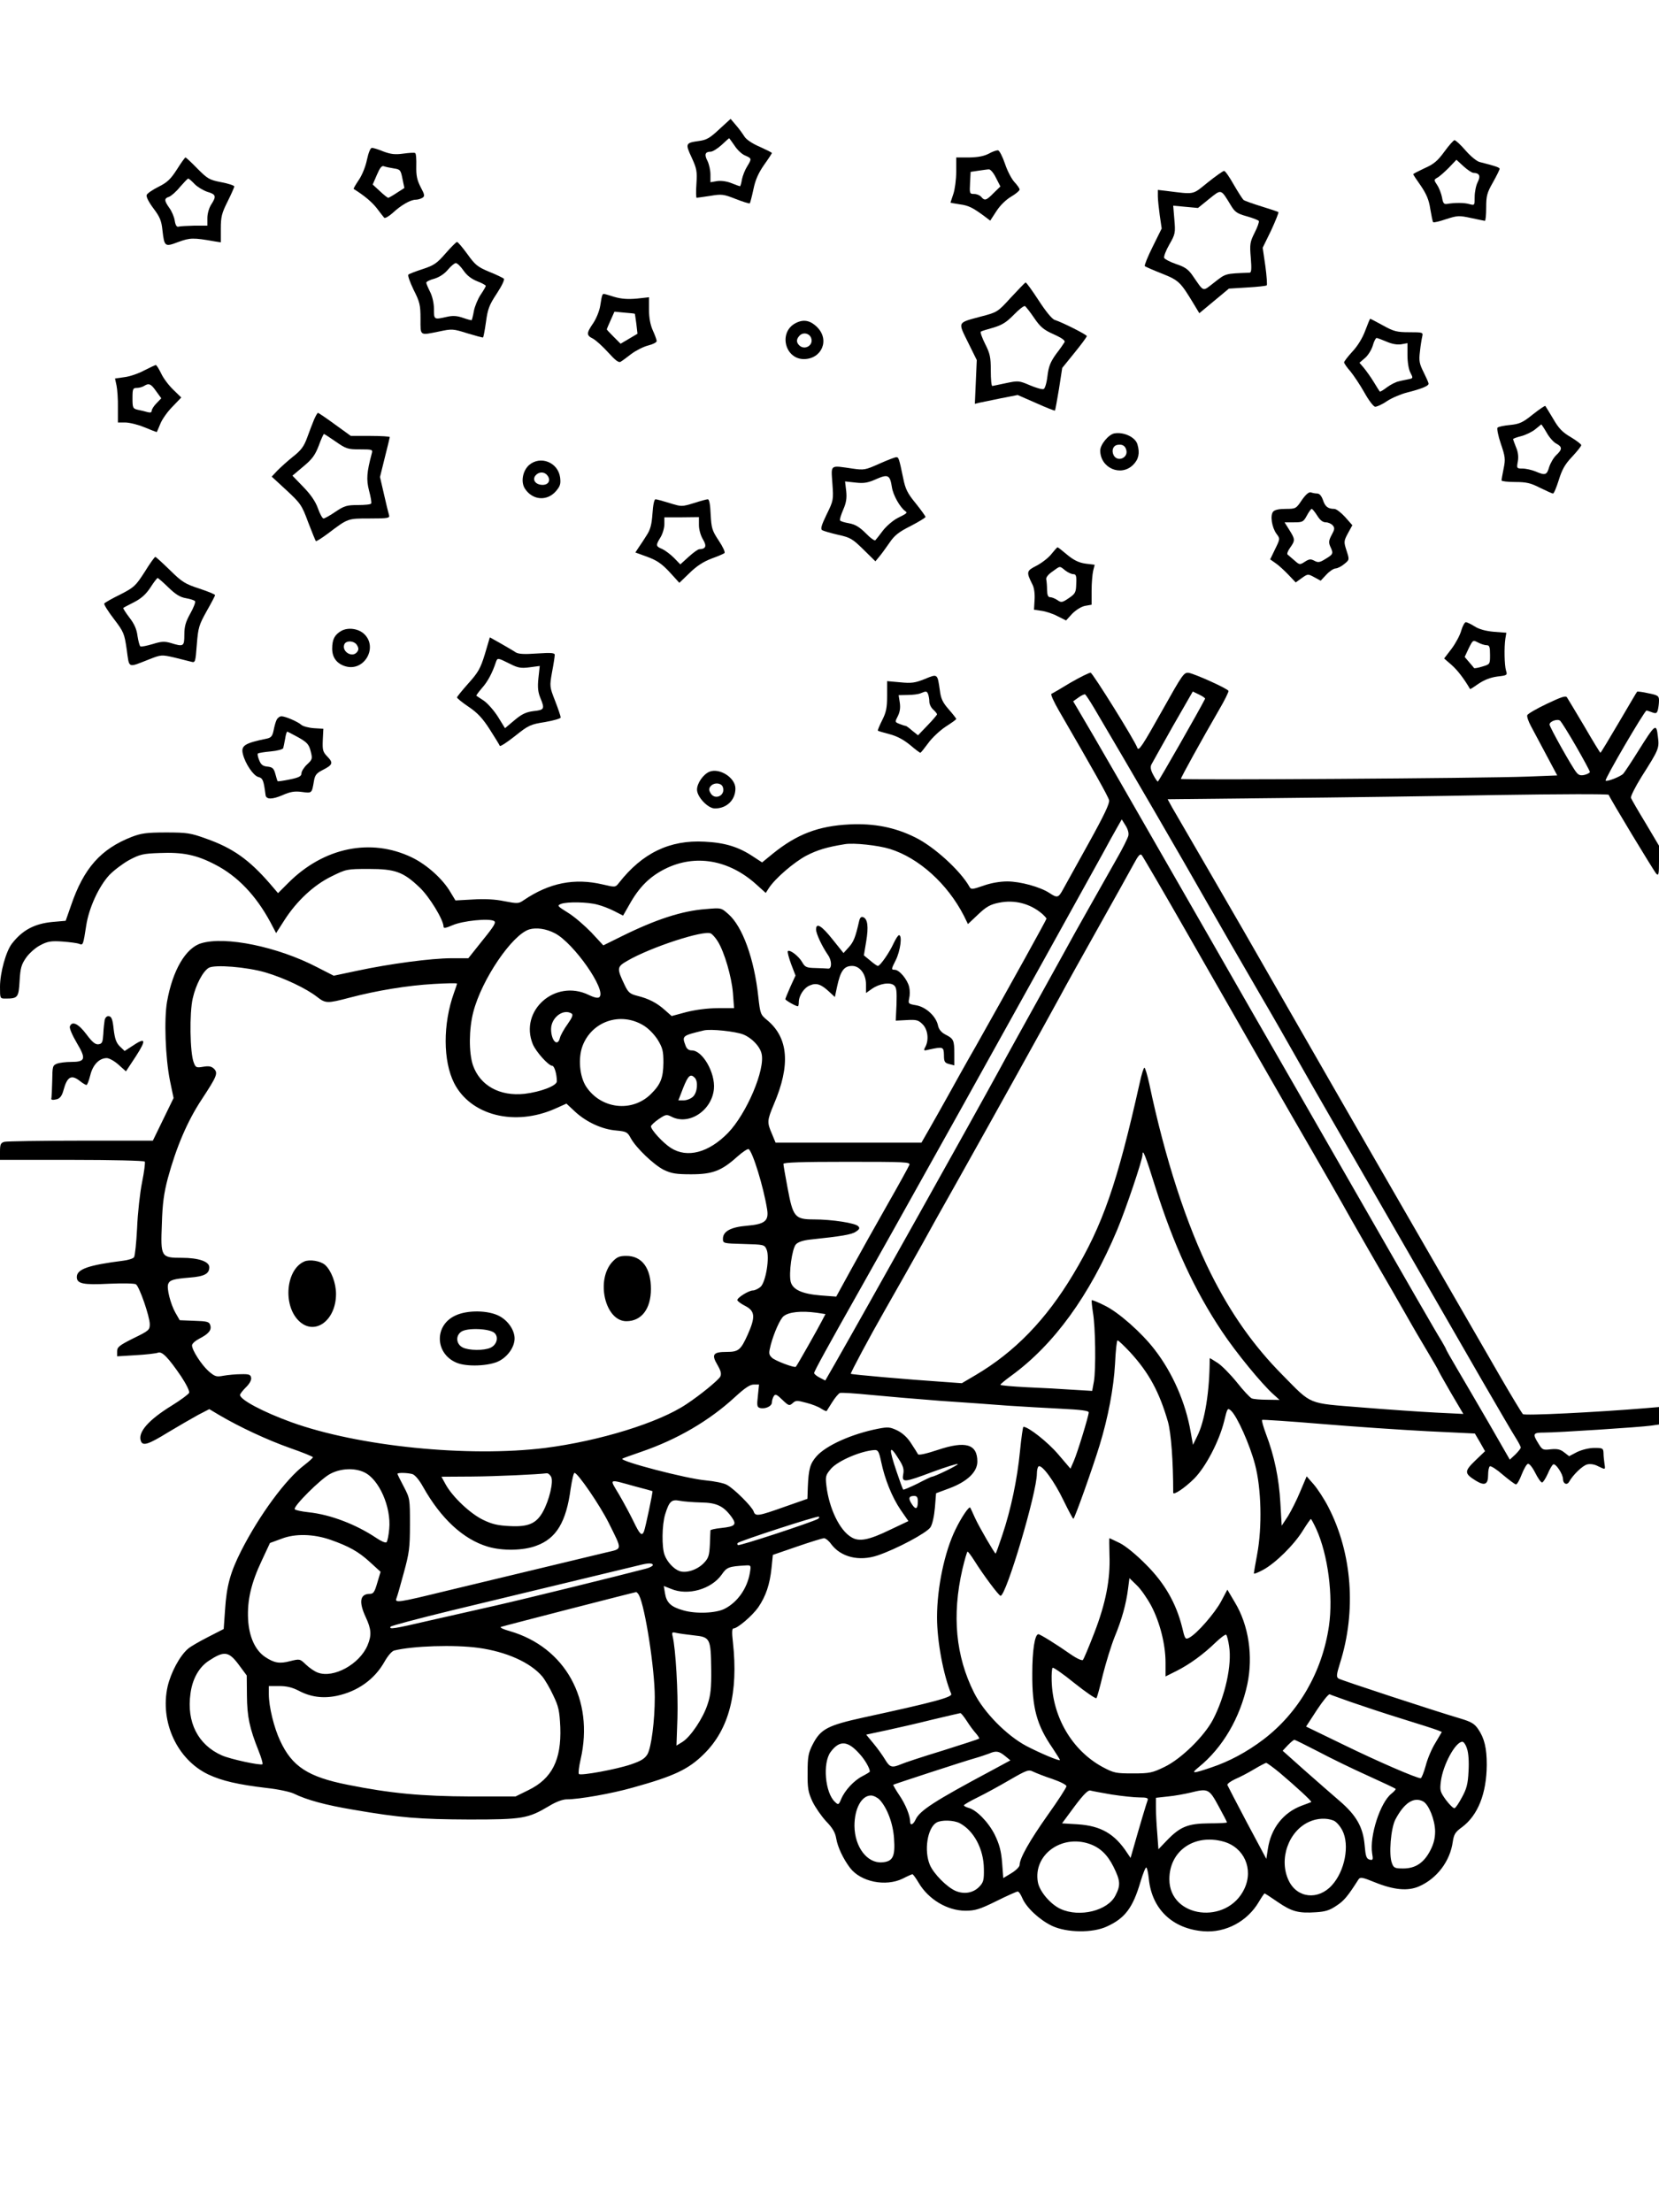 <?xml version="1.0" standalone="no"?>
<!DOCTYPE svg PUBLIC "-//W3C//DTD SVG 20010904//EN"
 "http://www.w3.org/TR/2001/REC-SVG-20010904/DTD/svg10.dtd">
<svg version="1.0" xmlns="http://www.w3.org/2000/svg"
 width="864pt" height="1152pt" viewBox="0 0 864 1152"
 preserveAspectRatio="xMidYMid meet">

<g transform="translate(0,1152) scale(0.1,-0.1)"
fill="#000000" stroke="none">
<path d="M3746 10847 c-48 -45 -66 -56 -105 -61 -71 -10 -73 -13 -39 -86 27
-59 29 -72 25 -137 -3 -40 -2 -73 1 -73 4 0 36 5 71 10 59 10 69 9 132 -16 38
-15 71 -25 74 -23 2 3 11 36 19 74 10 49 26 84 55 126 23 32 41 60 41 62 0 3
-29 17 -64 33 -38 16 -70 38 -79 53 -9 14 -28 41 -44 59 l-28 33 -59 -54z m80
-86 c14 -22 39 -45 55 -51 34 -15 35 -16 10 -57 -11 -17 -23 -48 -27 -67 -3
-20 -8 -36 -10 -36 -2 0 -22 7 -44 16 -25 10 -54 14 -75 11 l-35 -6 0 40 c0
22 -7 53 -15 70 -18 34 -13 49 16 49 10 0 36 16 57 35 20 19 38 35 39 35 2 0
14 -18 29 -39z"/>
<path d="M7522 10730 c-35 -48 -55 -65 -103 -86 -32 -15 -59 -29 -59 -31 0 -3
18 -30 40 -61 29 -43 42 -73 49 -121 6 -35 12 -66 15 -68 3 -3 33 4 68 16 59
19 67 19 128 6 36 -8 68 -14 73 -15 4 0 7 31 7 69 0 60 4 77 35 131 19 34 35
66 35 71 0 7 -24 15 -103 35 -15 3 -48 30 -74 60 -26 30 -52 54 -58 54 -5 0
-29 -27 -53 -60z m151 -110 c32 -1 39 -16 23 -48 -9 -17 -16 -52 -16 -77 0
-45 0 -45 -27 -38 -27 8 -76 8 -118 1 -15 -2 -20 4 -25 34 -4 20 -15 49 -25
64 -18 27 -18 28 1 39 10 5 37 29 59 51 l40 42 37 -34 c21 -19 44 -34 51 -34z"/>
<path d="M1911 10688 c-7 -35 -25 -80 -43 -106 -16 -24 -28 -44 -26 -46 56
-35 95 -68 120 -100 17 -23 35 -45 39 -50 4 -4 24 7 44 25 44 41 93 69 120 69
11 0 27 5 35 10 13 8 12 16 -9 55 -19 37 -24 60 -23 110 1 35 -1 66 -6 68 -4
3 -32 1 -62 -3 -43 -6 -65 -3 -103 11 -26 11 -53 19 -60 19 -8 0 -18 -25 -26
-62z m140 -45 c33 -5 36 -8 45 -54 l10 -48 -39 -25 c-21 -14 -42 -26 -45 -26
-4 0 -24 16 -44 35 l-37 34 22 51 c16 37 25 49 37 44 8 -3 31 -8 51 -11z"/>
<path d="M5150 10720 c-25 -13 -55 -19 -102 -20 l-68 0 0 -74 c0 -40 -7 -93
-15 -116 -8 -23 -15 -44 -15 -45 0 -1 21 -5 48 -9 46 -6 68 -17 130 -63 l29
-22 32 49 c19 30 51 61 77 76 24 14 44 31 44 37 0 6 -12 23 -27 39 -14 15 -37
58 -49 95 -13 38 -29 69 -36 70 -7 1 -29 -6 -48 -17z m37 -126 l23 -45 -35
-34 c-38 -39 -47 -42 -65 -20 -7 8 -23 15 -37 15 -23 0 -24 2 -21 58 l3 57 40
6 c22 3 47 7 55 7 8 1 25 -19 37 -44z"/>
<path d="M921 10637 c-33 -51 -50 -67 -96 -90 -30 -15 -58 -34 -61 -42 -4 -9
11 -38 35 -70 34 -45 42 -65 47 -114 10 -86 12 -88 83 -61 61 22 76 23 189 3
l32 -5 0 71 c0 62 5 81 35 141 19 38 35 74 35 79 0 5 -30 15 -67 22 -63 12
-72 18 -125 71 -31 32 -59 58 -62 58 -3 0 -23 -28 -45 -63z m93 -76 c15 -15
45 -33 66 -40 45 -13 48 -23 20 -66 -11 -17 -20 -47 -20 -70 l0 -40 -67 0
c-38 -1 -74 -3 -82 -5 -10 -4 -17 6 -21 31 -3 20 -16 50 -28 66 -27 38 -28 50
-2 58 11 4 37 26 57 51 21 24 40 44 43 44 4 0 19 -13 34 -29z"/>
<path d="M6290 10570 c-82 -66 -64 -63 -217 -44 l-43 5 0 -33 c0 -18 5 -63 10
-100 l10 -68 -47 -95 c-26 -52 -44 -97 -41 -101 4 -3 44 -21 90 -39 88 -35 96
-44 165 -158 l29 -48 77 64 77 64 96 6 c53 3 98 8 101 11 3 3 0 48 -7 100
l-14 96 44 90 c23 50 40 93 38 95 -3 3 -42 16 -88 30 -45 14 -88 29 -94 34 -6
6 -29 42 -51 80 -22 39 -44 71 -50 71 -5 0 -44 -27 -85 -60z m120 -119 c21
-35 32 -43 82 -57 32 -9 61 -20 64 -25 2 -5 -7 -32 -22 -61 -24 -48 -26 -59
-20 -130 5 -60 3 -78 -6 -78 -128 -5 -123 -3 -183 -50 -65 -50 -52 -54 -114
35 -22 32 -40 45 -86 60 -32 11 -60 26 -62 32 -3 7 9 39 27 70 31 54 32 61 26
130 l-6 72 64 -6 65 -6 58 47 c65 52 60 54 113 -33z"/>
<path d="M2321 10201 c-45 -52 -61 -63 -119 -82 -37 -12 -71 -25 -75 -29 -5
-4 8 -39 27 -79 32 -63 36 -79 36 -151 0 -91 -6 -87 98 -66 66 14 71 14 147
-10 43 -13 79 -23 81 -21 2 2 9 38 15 81 9 67 17 88 56 147 27 41 42 73 37 78
-5 4 -39 21 -77 36 -60 25 -73 36 -113 92 -25 34 -49 63 -54 63 -4 0 -31 -27
-59 -59z m93 -90 c18 -26 42 -44 72 -56 24 -9 44 -20 44 -24 0 -3 -12 -24 -27
-46 -14 -21 -30 -59 -35 -84 -4 -24 -10 -46 -11 -48 -2 -2 -23 4 -46 12 -32
11 -53 12 -84 5 -67 -15 -67 -15 -67 40 0 31 -8 66 -20 90 -11 22 -20 43 -20
48 0 5 19 15 43 21 26 8 53 26 70 47 16 19 34 34 41 34 7 0 25 -17 40 -39z"/>
<path d="M5265 9971 c-69 -76 -71 -77 -155 -99 -126 -34 -122 -26 -69 -134
l46 -93 -5 -114 -5 -114 24 6 c13 3 63 13 112 23 l87 17 96 -42 c53 -24 97
-41 98 -39 2 2 11 52 21 112 l17 110 64 79 c35 43 64 82 64 87 0 7 -126 71
-167 84 -14 4 -47 45 -84 102 -34 52 -64 94 -68 93 -3 -1 -37 -36 -76 -78z
m121 -107 c32 -47 50 -62 102 -85 44 -20 61 -33 56 -41 -4 -7 -24 -36 -45 -63
-29 -41 -38 -64 -44 -114 -4 -35 -13 -65 -20 -67 -7 -3 -39 6 -72 20 -56 24
-61 24 -123 11 -36 -8 -68 -14 -72 -15 -5 0 -8 36 -8 80 0 70 -4 89 -30 140
-16 32 -26 61 -22 63 4 3 33 12 66 21 46 14 68 28 107 68 26 27 52 47 57 44 5
-3 27 -31 48 -62z"/>
<path d="M3137 9983 c-3 -5 -7 -29 -11 -55 -4 -26 -20 -66 -36 -90 -37 -54
-37 -64 -1 -82 16 -9 51 -41 79 -72 35 -39 54 -54 64 -48 7 4 33 23 56 41 24
18 64 38 88 44 24 6 44 16 44 23 0 6 -9 31 -20 55 -13 29 -20 65 -20 108 l0
65 -64 -7 c-46 -4 -79 -2 -117 9 -61 19 -57 18 -62 9z m169 -97 c1 0 4 -24 8
-52 l6 -52 -44 -26 -44 -26 -36 36 c-20 20 -36 37 -36 39 0 1 9 23 20 47 l20
45 52 -5 c29 -2 54 -5 54 -6z"/>
<path d="M7110 9798 c-14 -38 -39 -79 -66 -108 -24 -26 -44 -52 -44 -57 0 -5
15 -27 33 -47 17 -21 50 -70 72 -109 22 -40 47 -73 56 -75 8 -1 36 11 62 29
26 17 73 37 105 45 75 19 112 34 112 46 0 5 -12 32 -26 60 -22 44 -25 59 -19
107 3 31 9 66 12 79 5 21 3 22 -68 22 -64 0 -80 4 -136 35 -35 19 -65 35 -67
35 -2 0 -13 -28 -26 -62z m111 -57 c27 -12 54 -17 76 -14 l33 6 0 -62 c0 -36
6 -74 15 -91 15 -29 15 -30 -10 -35 -14 -3 -37 -7 -51 -11 -15 -3 -42 -17 -61
-31 -18 -14 -35 -24 -37 -22 -2 2 -16 24 -31 49 -15 25 -39 58 -51 73 l-24 28
28 24 c16 13 34 42 41 64 6 23 16 41 20 41 5 0 28 -9 52 -19z"/>
<path d="M4141 9836 c-87 -48 -53 -186 46 -186 93 1 135 100 69 166 -37 37
-73 43 -115 20z m84 -78 c12 -37 -35 -64 -63 -36 -16 16 -15 33 3 51 19 19 52
11 60 -15z"/>
<path d="M751 9591 c-29 -16 -76 -32 -103 -35 l-49 -7 8 -37 c4 -20 8 -72 7
-114 l0 -78 38 0 c21 0 66 -11 100 -25 34 -14 62 -25 64 -25 1 0 9 19 19 43 9
23 37 63 63 89 l46 48 -42 41 c-23 22 -52 60 -63 85 -12 24 -24 44 -28 43 -3
0 -30 -13 -60 -28z m62 -108 l27 -37 -25 -26 c-14 -14 -25 -32 -25 -39 0 -9
-7 -11 -22 -7 -13 4 -35 9 -50 12 -26 6 -28 10 -28 60 0 49 2 54 23 54 12 0
29 5 37 10 25 16 36 12 63 -27z"/>
<path d="M7983 9362 c-52 -42 -69 -50 -118 -55 -32 -3 -61 -9 -66 -14 -4 -4 3
-42 17 -83 23 -67 25 -81 15 -129 -6 -30 -11 -58 -11 -63 0 -4 32 -8 70 -8 59
0 81 -5 130 -30 33 -16 63 -30 68 -30 5 0 18 32 30 70 17 55 32 82 69 121 26
28 48 55 48 61 0 5 -25 24 -55 42 -43 25 -63 46 -91 95 -20 34 -39 64 -41 67
-3 2 -32 -18 -65 -44z m72 -95 c13 -24 36 -50 50 -57 32 -17 32 -30 0 -60 -14
-13 -30 -41 -37 -62 -12 -42 -20 -45 -71 -23 -20 8 -50 15 -68 15 -30 0 -31 1
-24 38 4 24 1 50 -10 74 -8 21 -15 39 -15 41 0 3 19 10 43 16 23 6 56 22 72
35 17 14 31 25 32 26 1 0 14 -19 28 -43z"/>
<path d="M1636 9336 c-8 -19 -24 -61 -36 -94 -17 -47 -32 -67 -74 -100 -29
-23 -65 -56 -82 -73 l-29 -31 77 -71 c73 -68 80 -77 113 -167 20 -52 38 -96
40 -98 2 -2 30 15 62 39 106 80 102 79 218 79 97 0 106 2 101 18 -3 9 -15 58
-26 107 l-21 91 25 101 c14 56 26 104 26 107 0 3 -46 6 -102 6 l-101 0 -83 60
c-45 33 -85 60 -88 60 -3 0 -12 -16 -20 -34z m113 -116 c53 -37 62 -40 125
-40 66 0 68 -1 62 -22 -26 -98 -29 -134 -14 -193 9 -33 14 -63 11 -67 -2 -5
-33 -8 -69 -8 -57 0 -71 -4 -117 -35 -28 -19 -56 -35 -62 -35 -6 0 -19 24 -29
52 -12 35 -37 72 -76 112 l-57 59 57 48 c46 38 61 59 80 108 12 34 25 61 27
61 3 0 30 -18 62 -40z"/>
<path d="M5803 9263 c-30 -6 -73 -58 -73 -89 0 -91 107 -138 171 -75 29 29 36
61 23 106 -10 38 -71 67 -121 58z m62 -84 c14 -42 -44 -68 -65 -30 -12 24 -4
49 18 54 25 5 41 -3 47 -24z"/>
<path d="M4579 9105 c-72 -32 -78 -34 -140 -25 -118 17 -111 23 -104 -77 6
-86 6 -89 -30 -162 -27 -56 -33 -76 -23 -82 7 -4 44 -15 83 -24 64 -14 75 -21
132 -77 l62 -61 20 24 c11 13 35 46 53 72 26 39 49 57 111 88 42 22 77 43 77
47 0 4 -23 36 -51 71 -43 52 -54 75 -65 130 -22 106 -24 111 -37 110 -6 0 -46
-15 -88 -34z m66 -122 c6 -41 42 -105 70 -125 12 -9 9 -11 -41 -36 -23 -12
-57 -41 -75 -64 -18 -24 -36 -47 -40 -51 -3 -5 -26 11 -50 36 -33 33 -55 46
-87 52 -23 4 -44 10 -47 15 -3 4 5 29 16 55 16 36 20 60 16 98 l-6 50 55 -6
c44 -5 65 -1 107 18 62 27 72 22 82 -42z"/>
<path d="M2755 9098 c-33 -30 -44 -88 -21 -123 40 -61 116 -66 162 -12 22 26
25 38 21 71 -11 79 -103 115 -162 64z m95 -53 c20 -24 8 -50 -24 -50 -36 0
-56 26 -37 49 17 20 45 21 61 1z"/>
<path d="M6780 8916 c-30 -45 -32 -46 -84 -46 -36 0 -58 -5 -66 -15 -16 -20
-6 -82 18 -115 19 -25 19 -26 -7 -79 l-26 -54 30 -21 c16 -11 46 -39 66 -60
l37 -39 32 23 c31 22 32 22 65 4 l33 -18 30 32 c17 18 38 32 49 32 10 1 30 11
44 23 27 22 27 22 12 69 -15 46 -15 50 7 91 l23 42 -38 43 c-21 23 -46 42 -56
42 -33 0 -48 12 -59 46 -8 22 -18 34 -30 34 -10 0 -25 3 -33 6 -10 3 -26 -10
-47 -40z m80 -81 c15 -24 29 -35 45 -35 12 0 28 -7 36 -16 11 -13 10 -21 -6
-50 -15 -28 -16 -39 -7 -60 17 -36 16 -40 -24 -64 -30 -19 -39 -21 -59 -10
-19 10 -27 9 -49 -5 -26 -17 -28 -17 -54 6 -15 13 -31 27 -36 31 -5 3 1 20 13
36 27 38 26 44 -4 92 l-25 40 48 0 c46 0 50 2 68 35 10 19 22 35 25 35 4 0 17
-16 29 -35z"/>
<path d="M3398 8845 c-4 -57 -11 -83 -30 -112 -13 -21 -32 -50 -42 -64 l-17
-26 63 -23 c49 -18 75 -36 115 -79 l51 -56 54 52 c37 36 71 58 113 74 33 12
64 25 68 29 5 4 -9 34 -30 65 -35 53 -38 65 -42 137 -2 50 -7 78 -15 78 -6 0
-39 -9 -73 -20 -63 -19 -63 -19 -125 0 -35 11 -68 20 -74 20 -7 0 -13 -29 -16
-75z m242 -59 c0 -24 9 -55 21 -75 21 -35 15 -50 -19 -51 -7 0 -32 -18 -56
-40 l-43 -39 -33 34 c-18 18 -46 39 -61 46 -34 14 -35 19 -9 61 11 18 20 49
20 68 l0 36 90 0 90 1 0 -41z"/>
<path d="M5475 8634 c-15 -19 -50 -46 -77 -60 -53 -27 -54 -32 -21 -98 9 -17
13 -48 11 -80 l-3 -51 40 -6 c22 -3 59 -15 83 -28 l44 -22 32 35 c20 20 47 37
67 41 l34 6 0 72 c0 40 4 86 8 104 l8 32 -48 6 c-35 5 -61 18 -95 46 -26 22
-48 39 -50 39 -3 0 -17 -16 -33 -36z m72 -84 c14 -11 33 -20 43 -20 14 0 17
-9 15 -50 -1 -45 -5 -52 -39 -75 -34 -23 -39 -24 -59 -10 -12 8 -29 15 -37 15
-12 0 -16 10 -17 38 0 20 -2 44 -4 54 -3 10 9 26 31 41 43 31 37 31 67 7z"/>
<path d="M753 8541 c-47 -73 -55 -80 -127 -117 -43 -21 -80 -42 -83 -47 -3 -4
20 -41 50 -80 52 -68 55 -77 67 -160 14 -100 3 -95 118 -50 61 24 64 24 130 9
37 -9 77 -19 88 -22 21 -6 22 -2 29 90 7 88 11 101 51 173 24 42 44 80 44 84
0 4 -37 19 -82 34 -74 24 -90 34 -153 96 -39 38 -73 69 -76 69 -4 0 -29 -35
-56 -79z m124 -80 c37 -36 61 -51 91 -56 23 -4 45 -11 48 -16 3 -5 -8 -34 -25
-64 -24 -43 -31 -67 -31 -110 0 -62 -4 -64 -72 -43 -32 9 -48 8 -93 -6 -31 -9
-59 -15 -64 -12 -4 3 -11 28 -15 55 -4 34 -17 63 -42 95 -20 26 -34 49 -32 50
1 2 27 15 56 30 37 19 61 40 85 76 17 27 35 50 38 50 3 0 28 -22 56 -49z"/>
<path d="M7610 8236 c-6 -23 -29 -66 -50 -94 l-39 -51 38 -33 c30 -26 65 -71
97 -126 1 -2 21 11 45 28 30 20 61 32 97 37 52 6 53 7 45 32 -8 29 -10 119 -3
166 l5 30 -65 5 c-43 4 -77 13 -100 28 -19 12 -40 22 -46 22 -6 0 -17 -20 -24
-44z m133 -76 c14 0 17 -9 17 -50 0 -49 0 -49 -40 -61 -22 -7 -41 -10 -43 -8
-1 2 -13 16 -26 31 l-23 27 21 45 c22 44 22 44 49 30 15 -8 35 -14 45 -14z"/>
<path d="M1778 8235 c-35 -20 -48 -44 -48 -93 0 -47 25 -79 70 -92 98 -28 170
100 96 169 -30 28 -83 35 -118 16z m82 -76 c9 -15 8 -24 -1 -35 -25 -31 -80 3
-66 40 9 23 54 20 67 -5z"/>
<path d="M2525 8113 c-23 -75 -35 -95 -86 -152 -32 -36 -59 -69 -59 -73 0 -4
27 -26 61 -49 46 -31 73 -60 110 -118 27 -42 50 -80 52 -85 2 -5 37 18 79 51
71 57 81 61 157 73 45 8 81 18 81 24 0 6 -13 45 -29 86 -29 74 -29 76 -16 150
8 41 14 81 14 89 1 11 -16 13 -92 8 -69 -5 -99 -3 -113 7 -10 7 -45 27 -76 45
l-57 32 -26 -88z m129 -49 c43 -22 59 -25 104 -19 l53 7 -7 -64 c-5 -47 -2
-73 10 -102 24 -58 21 -63 -35 -69 -39 -5 -61 -15 -99 -47 l-50 -42 -37 60
c-21 33 -54 70 -73 83 -19 13 -37 24 -39 26 -2 1 11 19 29 40 29 32 54 78 73
136 8 22 9 22 71 -9z"/>
<path d="M5575 7965 c-49 -30 -94 -56 -99 -58 -6 -2 12 -41 39 -88 174 -300
257 -447 261 -466 4 -16 -26 -79 -107 -225 -62 -112 -122 -220 -133 -240 -24
-44 -30 -45 -71 -18 -47 31 -151 60 -219 60 -38 0 -85 -8 -124 -22 -58 -20
-65 -21 -73 -6 -47 84 -185 210 -284 258 -105 52 -213 73 -340 67 -163 -8
-275 -51 -401 -153 l-55 -45 -46 30 c-76 51 -148 73 -254 78 -181 10 -324 -59
-446 -215 -18 -23 -19 -23 -83 -8 -148 35 -279 9 -413 -82 -26 -18 -32 -18
-100 -5 -47 10 -104 13 -164 9 l-91 -5 -26 43 c-40 69 -124 144 -201 181 -214
103 -459 52 -643 -132 l-54 -54 -41 48 c-110 127 -195 187 -334 236 -80 29
-99 32 -208 32 -101 0 -129 -4 -179 -23 -161 -63 -250 -163 -316 -357 l-28
-80 -69 -6 c-93 -9 -156 -42 -211 -113 -31 -40 -62 -152 -62 -225 0 -60 0 -61
28 -61 65 0 69 5 74 91 4 68 9 86 34 122 17 24 49 52 74 65 38 20 56 23 115
19 39 -3 78 -8 87 -12 21 -8 21 -7 37 95 14 92 65 203 120 263 23 24 69 59
103 78 56 30 73 34 159 37 120 5 191 -9 289 -60 117 -60 213 -161 288 -300
l30 -57 43 67 c64 100 153 183 245 228 77 38 80 39 194 39 138 0 180 -15 265
-96 51 -48 125 -169 125 -205 0 -9 12 -7 47 8 52 23 189 37 216 22 12 -7 1
-26 -60 -101 l-74 -93 -87 0 c-106 0 -323 -29 -491 -65 l-123 -26 -88 45
c-204 106 -476 162 -602 124 -81 -24 -149 -141 -178 -304 -16 -91 -9 -290 15
-411 l19 -91 -54 -111 -54 -111 -375 0 c-207 0 -386 -3 -398 -6 -19 -5 -23
-13 -23 -50 l0 -44 374 0 c206 0 377 -4 380 -9 3 -4 -3 -53 -14 -107 -11 -54
-23 -162 -26 -239 -4 -77 -11 -145 -16 -152 -5 -7 -31 -15 -56 -18 -182 -23
-242 -44 -242 -85 0 -35 33 -42 168 -35 72 3 133 2 140 -3 18 -12 72 -168 72
-208 0 -30 -5 -34 -85 -73 -74 -37 -85 -46 -85 -68 l0 -26 98 6 c53 3 105 9
115 13 21 8 53 -25 120 -123 27 -41 45 -77 42 -86 -4 -8 -43 -37 -88 -65 -124
-76 -181 -141 -163 -187 10 -26 39 -17 141 46 55 33 126 74 157 91 l58 30 52
-31 c107 -63 249 -129 367 -171 66 -23 121 -45 121 -49 -1 -3 -21 -22 -46 -41
-96 -73 -234 -261 -328 -446 -56 -111 -76 -181 -84 -308 l-7 -99 -82 -42 c-45
-23 -92 -50 -104 -61 -44 -38 -89 -124 -106 -196 -41 -184 49 -380 211 -458
72 -34 155 -53 306 -71 58 -6 121 -20 140 -29 67 -33 166 -60 310 -84 243 -42
345 -50 605 -51 278 0 305 5 416 71 34 21 70 34 90 34 65 0 235 30 344 61 216
60 291 95 373 177 129 128 178 318 149 580 -6 51 -5 72 3 72 21 0 98 66 129
110 40 59 60 119 69 204 l7 69 125 43 c69 24 132 43 141 44 8 0 25 -13 37 -30
51 -69 146 -92 242 -60 98 33 256 117 276 147 10 16 19 57 23 102 l6 75 70 26
c93 35 145 85 145 139 0 91 -61 109 -205 61 -60 -20 -100 -29 -104 -23 -3 6
-19 31 -36 57 -19 30 -44 53 -72 67 -38 18 -48 19 -100 9 -137 -27 -271 -87
-321 -144 -33 -38 -41 -65 -45 -161 l-2 -60 -120 -42 c-135 -48 -151 -51 -160
-24 -8 25 -102 119 -140 139 -16 9 -66 19 -110 23 -101 9 -449 100 -434 113 2
2 47 18 99 36 187 64 355 162 490 287 49 45 76 63 95 63 l28 0 -6 -59 c-6 -51
-4 -59 11 -63 27 -7 62 9 62 29 0 10 5 25 10 33 8 12 15 9 44 -19 33 -32 37
-33 54 -18 16 15 23 15 71 2 29 -7 64 -21 77 -30 14 -9 27 -15 29 -13 1 2 14
22 29 46 15 24 33 45 40 48 7 3 80 -2 162 -10 82 -8 246 -22 364 -31 118 -8
276 -19 350 -25 74 -5 199 -12 278 -16 100 -5 142 -10 142 -19 0 -18 -59 -211
-78 -254 l-17 -39 -65 76 c-53 62 -154 142 -180 142 -3 0 -11 -57 -18 -127
-14 -145 -47 -304 -93 -440 -17 -51 -32 -93 -34 -93 -5 0 -84 135 -107 185
-12 28 -24 52 -25 54 -6 9 -46 -50 -77 -114 -57 -116 -96 -303 -96 -457 0
-125 33 -301 74 -399 7 -17 -89 -43 -458 -123 -186 -41 -222 -60 -263 -139
-23 -45 -27 -64 -27 -147 -1 -82 3 -103 25 -151 15 -31 47 -77 72 -104 33 -34
47 -58 52 -89 8 -46 36 -105 72 -153 56 -73 185 -99 274 -56 25 13 48 23 51
23 3 0 18 -20 32 -44 51 -87 150 -146 244 -146 50 0 74 7 161 50 56 28 106 50
111 50 6 0 16 -15 24 -34 21 -50 90 -114 155 -145 77 -36 211 -38 286 -3 94
43 135 97 175 234 13 43 26 75 30 73 4 -2 10 -29 13 -59 16 -158 123 -260 285
-273 115 -9 228 51 288 153 14 24 28 44 30 44 2 0 33 -20 69 -45 73 -50 108
-59 198 -53 49 3 72 10 107 34 39 25 59 49 115 137 9 13 19 12 85 -15 99 -40
172 -47 231 -21 93 41 161 131 175 232 6 39 13 51 48 76 83 62 128 175 129
325 0 86 -12 138 -45 186 -19 28 -36 38 -93 55 -126 37 -620 199 -634 208 -12
8 -11 20 7 78 87 273 64 575 -60 815 -22 43 -57 96 -77 119 l-36 41 -33 -78
c-18 -44 -47 -101 -64 -129 l-33 -50 -7 120 c-7 125 -31 243 -75 358 -14 38
-23 70 -20 73 2 2 141 -7 308 -21 167 -14 416 -31 552 -38 l248 -12 27 -46 26
-46 -51 -49 c-58 -56 -57 -67 2 -104 47 -29 65 -21 65 29 0 22 4 42 9 45 5 4
36 -16 68 -44 32 -27 63 -50 68 -50 6 0 19 23 30 52 11 28 25 53 32 55 7 3 24
-18 38 -46 14 -28 30 -51 36 -51 5 0 18 20 29 44 10 24 23 47 29 50 12 8 51
-50 51 -76 0 -25 21 -34 32 -14 21 37 70 84 94 90 15 4 38 1 56 -9 40 -19 39
-20 34 13 -2 15 -5 39 -5 55 -1 25 -4 27 -47 27 -28 0 -64 -9 -90 -21 l-42
-22 -26 20 c-20 16 -36 19 -69 16 -42 -5 -45 -3 -65 30 -32 51 -29 57 31 57
69 0 499 28 555 36 l42 6 0 46 0 45 -70 -6 c-252 -21 -631 -40 -639 -31 -5 5
-58 92 -117 194 -270 468 -369 639 -479 830 -260 450 -535 930 -693 1205 -91
160 -244 425 -340 590 -96 165 -185 319 -198 341 l-23 42 567 6 c312 3 828 10
1147 16 327 5 581 6 583 1 6 -18 235 -397 248 -411 12 -12 14 -2 14 66 l0 80
-70 118 c-39 64 -73 123 -76 131 -3 7 22 57 55 110 92 145 93 148 85 211 -8
69 -13 65 -101 -75 -36 -58 -72 -112 -79 -120 -14 -15 -85 -43 -92 -36 -7 6
203 365 213 365 2 0 15 -4 28 -9 21 -8 26 -6 31 12 3 12 6 34 6 49 0 24 -5 28
-56 38 -30 7 -57 10 -58 8 -2 -1 -44 -74 -95 -160 -51 -87 -94 -158 -96 -158
-2 0 -40 62 -84 138 -45 75 -85 143 -90 150 -6 11 -29 3 -105 -33 -53 -25 -99
-52 -102 -59 -3 -7 6 -33 19 -57 13 -24 49 -92 80 -150 l57 -107 -153 -6
c-235 -9 -1807 -19 -1807 -12 0 7 108 203 199 360 29 49 50 93 49 98 -4 12
-171 87 -206 94 -26 4 -32 -5 -137 -192 -106 -189 -125 -218 -132 -198 -13 38
-232 389 -243 391 -8 0 -55 -23 -105 -52z m701 -84 c-29 -58 -242 -431 -246
-431 -3 0 -14 16 -24 35 -13 24 -16 40 -10 53 5 10 56 100 112 200 l104 181
33 -16 c19 -9 33 -19 31 -22z m-578 -48 c189 -320 447 -764 597 -1028 67 -117
139 -243 274 -475 57 -97 109 -188 269 -470 11 -19 52 -91 92 -160 40 -69 141
-244 225 -390 336 -583 422 -733 566 -983 83 -143 161 -277 175 -298 13 -21
24 -42 24 -47 0 -5 -13 -21 -28 -36 l-29 -27 -108 188 c-60 103 -135 232 -167
286 -32 54 -58 100 -58 103 0 2 -11 21 -23 42 -22 34 -148 253 -592 1027 -95
165 -207 361 -250 435 -43 74 -211 367 -373 650 -444 774 -583 1016 -681 1181
l-22 37 28 20 c15 11 31 18 34 16 4 -2 25 -34 47 -71z m2511 -201 c39 -68 71
-127 71 -132 0 -4 -12 -11 -27 -15 -21 -5 -32 -2 -44 14 -23 28 -139 235 -139
248 0 17 43 32 56 19 6 -6 44 -66 83 -134z m-2333 -465 c-3 -12 -29 -65 -59
-117 -146 -258 -197 -349 -220 -390 -13 -25 -92 -166 -174 -315 -82 -148 -181
-326 -218 -395 -128 -235 -705 -1266 -857 -1532 l-50 -87 -29 15 c-16 8 -29
19 -29 24 0 9 68 133 247 450 65 115 197 350 526 940 205 368 677 1218 730
1315 27 50 60 110 74 134 l25 44 20 -32 c12 -19 18 -40 14 -54z m-1241 -68
c151 -47 300 -182 385 -348 l21 -43 53 50 c42 40 63 52 108 61 81 17 163 -4
226 -58 12 -11 22 -22 22 -25 0 -5 -179 -329 -369 -666 -49 -85 -114 -202
-146 -260 -32 -58 -76 -135 -97 -172 l-39 -68 -380 0 -380 0 -19 46 c-26 60
-25 69 10 153 88 205 76 347 -35 439 -34 28 -36 32 -46 123 -21 195 -82 365
-156 429 -37 33 -37 33 -117 26 -123 -9 -259 -53 -439 -142 l-95 -47 -62 67
c-35 36 -89 83 -122 103 -56 35 -58 37 -36 46 32 12 140 10 190 -4 24 -6 63
-21 88 -34 l45 -23 32 56 c51 92 106 147 188 188 156 77 330 47 472 -80 l51
-46 16 25 c33 51 131 135 195 169 58 30 108 45 201 60 46 8 174 -6 235 -25z
m1548 -439 c265 -464 527 -921 657 -1145 51 -88 140 -243 197 -345 58 -102
129 -225 158 -275 29 -49 83 -144 121 -210 37 -66 92 -160 121 -208 29 -49 53
-90 53 -92 0 -2 29 -54 65 -116 l66 -112 -143 7 c-79 4 -253 16 -388 27 -284
23 -255 11 -410 168 -150 151 -270 321 -374 529 -126 252 -239 599 -321 990
-10 45 -21 82 -25 82 -4 0 -15 -35 -24 -77 -118 -528 -193 -743 -348 -1001
-141 -235 -303 -402 -506 -522 l-73 -43 -97 7 c-180 12 -477 38 -481 42 -3 3
96 189 179 334 51 89 161 284 195 345 15 28 100 181 190 340 177 315 451 809
525 945 25 47 115 209 200 360 85 151 168 301 185 332 23 43 33 54 41 45 6 -7
113 -190 237 -407z m-3293 0 c98 -51 269 -295 232 -332 -7 -7 -25 -4 -56 11
-175 85 -363 -82 -291 -257 17 -40 82 -112 101 -112 11 0 24 -43 24 -81 0 -23
-84 -55 -168 -65 -130 -14 -232 43 -269 149 -22 66 -21 189 2 277 44 170 202
402 291 430 37 11 88 4 134 -20z m848 -42 c35 -56 72 -185 79 -268 l6 -80 -85
0 c-53 0 -113 -8 -162 -20 l-78 -21 -34 30 c-43 39 -87 61 -144 75 -39 10 -48
17 -67 57 -41 86 -41 94 13 125 121 71 400 162 436 143 9 -5 25 -23 36 -41z
m-2355 -162 c98 -29 213 -84 268 -127 45 -35 53 -35 171 -4 141 37 299 63 436
71 67 4 122 5 122 2 0 -3 -7 -25 -16 -49 -58 -162 -57 -354 1 -469 86 -169
316 -227 527 -133 l58 26 46 -43 c58 -53 139 -91 213 -97 53 -5 59 -8 76 -40
28 -51 119 -138 172 -165 40 -19 64 -23 143 -23 111 0 158 18 240 92 27 24 54
42 59 39 21 -14 77 -195 96 -313 10 -61 -12 -78 -105 -86 -84 -7 -125 -29
-125 -68 0 -24 2 -24 108 -27 104 -3 108 -3 119 -28 18 -40 -4 -173 -32 -196
-12 -10 -30 -18 -39 -18 -21 0 -81 -37 -81 -50 0 -5 18 -19 40 -30 53 -27 55
-58 14 -150 -36 -80 -48 -90 -109 -90 -71 0 -81 -13 -49 -67 19 -33 22 -47 15
-62 -11 -19 -103 -95 -176 -143 -144 -97 -454 -192 -735 -228 -403 -50 -974 8
-1323 134 -146 53 -267 117 -267 142 0 5 14 23 30 39 19 18 30 38 28 50 -3 17
-10 20 -53 19 -27 0 -68 -4 -91 -8 -37 -7 -44 -5 -77 23 -38 34 -87 110 -87
135 0 9 17 24 38 35 49 25 65 45 57 70 -5 18 -16 21 -83 23 l-76 3 -23 40
c-25 45 -46 127 -37 149 8 20 26 26 111 33 78 6 103 20 103 54 0 30 -57 49
-143 49 -109 0 -111 4 -104 177 3 106 11 161 31 237 44 162 102 298 176 410
80 122 87 138 64 161 -13 12 -26 15 -55 10 -36 -6 -40 -5 -50 22 -20 50 -23
259 -5 335 16 70 52 139 83 158 30 18 197 5 296 -24z m1594 -214 c9 -6 3 -21
-21 -55 -19 -26 -37 -59 -40 -72 -12 -49 -46 -14 -46 47 1 60 64 107 107 80z
m373 -61 c27 -16 56 -46 75 -75 26 -43 30 -59 30 -120 -1 -79 -14 -113 -66
-164 -98 -96 -259 -77 -336 39 -35 53 -43 149 -19 213 49 128 197 178 316 107z
m521 -48 c43 -17 86 -61 95 -99 21 -82 -78 -314 -175 -414 -101 -103 -212
-132 -297 -78 -42 27 -104 95 -104 113 1 5 18 22 40 37 37 25 41 26 67 13 90
-47 210 31 221 144 8 84 -59 201 -115 201 -16 0 -27 8 -33 26 -19 50 -17 51
95 78 36 9 166 -5 206 -21z m-253 -225 c19 -19 14 -76 -8 -98 -11 -11 -33 -20
-49 -20 l-28 0 25 65 c26 65 38 75 60 53z m2399 -570 c96 -303 204 -538 348
-753 72 -108 206 -272 268 -327 l31 -28 -65 1 c-35 0 -71 3 -80 7 -9 4 -44 41
-77 83 -34 42 -79 88 -101 102 -23 15 -41 26 -41 24 0 -172 -25 -327 -65 -406
l-22 -45 -12 67 c-26 152 -94 308 -187 428 -67 88 -188 195 -260 230 -35 18
-66 30 -68 28 -2 -2 1 -31 6 -64 13 -75 16 -294 5 -359 l-9 -49 -101 6 c-56 4
-164 10 -239 13 -76 4 -138 9 -138 13 0 3 26 25 58 48 222 162 406 416 550
758 46 110 132 365 132 391 0 36 15 -1 67 -168z m-1281 116 c-4 -10 -55 -103
-115 -208 -60 -105 -144 -256 -187 -334 l-79 -144 -80 6 c-98 8 -146 30 -157
71 -11 43 7 173 27 195 11 12 37 21 74 25 162 17 217 26 238 41 19 12 22 19
13 28 -13 17 -138 36 -231 36 -99 0 -109 12 -137 162 -12 64 -22 121 -22 127
0 8 97 11 331 11 303 0 331 -1 325 -16z m-483 -770 l46 -7 -20 -38 c-17 -34
-128 -230 -134 -236 -6 -8 -109 31 -125 47 -17 17 -17 23 -6 67 17 63 49 135
67 149 27 22 91 29 172 18z m1633 -206 c98 -107 152 -207 197 -363 16 -60 27
-202 27 -368 0 -16 61 25 109 73 60 60 130 194 156 298 17 70 18 72 36 56 32
-29 98 -177 125 -280 33 -124 38 -326 11 -469 -9 -49 -17 -94 -17 -98 0 -5 22
4 48 18 65 35 163 132 208 206 20 32 39 59 41 59 2 0 15 -24 28 -52 61 -134
89 -349 66 -506 -35 -238 -157 -450 -341 -590 -87 -66 -179 -115 -272 -146
-97 -33 -108 -33 -66 1 126 102 216 257 254 432 31 148 7 308 -65 427 l-39 66
-33 -62 c-33 -61 -125 -167 -165 -188 -21 -11 -23 -8 -38 56 -31 123 -90 227
-186 323 -51 52 -106 97 -137 113 -29 14 -54 26 -55 26 -2 0 -1 -40 0 -88 5
-125 -19 -250 -79 -405 -28 -73 -55 -136 -59 -141 -5 -5 -32 7 -65 30 -68 48
-158 104 -167 104 -19 0 -32 -85 -32 -205 -1 -179 23 -268 105 -387 21 -32 39
-60 39 -63 0 -8 -100 34 -175 73 -103 55 -221 175 -272 277 -96 191 -116 403
-61 643 12 50 24 92 27 92 3 0 19 -21 36 -48 47 -75 127 -182 136 -182 29 0
189 537 189 637 0 17 4 34 9 37 17 11 82 -78 129 -176 26 -53 49 -97 52 -97 6
-1 100 263 137 384 44 144 73 297 80 423 3 67 9 122 13 122 5 0 34 -28 66 -62z
m-1297 -570 c19 -91 56 -183 101 -250 l41 -59 -95 -45 c-111 -54 -162 -64
-202 -39 -61 35 -116 150 -130 267 -6 51 -4 57 25 91 37 41 156 92 226 96 18
1 23 -9 34 -61z m91 15 c24 -37 29 -54 24 -80 -8 -45 3 -44 155 13 68 25 126
43 129 40 4 -5 -121 -66 -135 -66 -3 0 -37 -16 -75 -36 -39 -19 -72 -33 -74
-31 -3 3 -18 44 -34 92 -43 126 -40 148 10 68z m-2783 -70 c77 -36 141 -181
130 -295 -3 -33 -9 -64 -14 -69 -5 -5 -28 5 -53 22 -106 71 -239 122 -353 134
-37 4 -70 11 -72 16 -9 14 136 159 185 184 54 29 127 32 177 8z m250 -9 c14
-4 36 -30 57 -68 93 -165 209 -272 336 -310 76 -23 187 -21 254 5 104 38 155
124 178 297 7 45 15 82 20 82 17 0 132 -168 178 -260 72 -145 73 -134 -12
-154 -88 -21 -519 -125 -832 -200 -254 -62 -272 -65 -261 -38 4 9 21 69 38
132 28 102 32 130 32 251 0 133 0 136 -32 197 -18 34 -33 64 -33 67 0 7 50 6
77 -1z m723 -14 c14 -25 -10 -124 -43 -183 -34 -61 -76 -79 -172 -74 -63 3
-93 10 -140 33 -66 32 -157 118 -193 182 l-23 42 158 1 c131 1 342 11 390 17
7 1 17 -7 23 -18z m440 -51 c47 -12 86 -23 88 -24 3 -2 -36 -188 -44 -209 -11
-28 -22 -17 -55 52 -18 37 -52 100 -76 141 -50 84 -58 80 87 40z m1470 -77 c0
-41 -11 -46 -31 -15 -20 30 -17 43 12 43 14 0 19 -7 19 -28z m-1130 -6 c83 -1
119 -19 161 -77 27 -39 18 -48 -55 -56 -31 -3 -56 -9 -56 -12 0 -3 -2 -36 -3
-73 -3 -59 -7 -72 -32 -98 -34 -35 -92 -54 -127 -41 -30 11 -64 48 -77 84 -15
40 -14 155 3 211 21 68 33 79 75 71 20 -4 70 -8 111 -9z m609 -86 c-36 -19
-410 -142 -416 -136 -3 3 -4 8 -1 11 11 11 413 142 422 137 5 -2 2 -8 -5 -12z
m-2539 -108 c97 -34 147 -62 205 -115 l57 -52 -17 -57 c-14 -48 -20 -58 -39
-58 -51 0 -59 -41 -21 -122 29 -62 31 -94 9 -146 -41 -98 -177 -173 -259 -142
-17 6 -44 25 -62 42 -31 30 -32 30 -81 18 -56 -15 -84 -10 -132 22 -51 35 -83
104 -88 196 -5 99 16 189 72 307 l42 90 60 22 c71 28 167 25 254 -5z m1680
-132 c0 -5 -17 -14 -37 -19 -137 -36 -628 -157 -778 -191 -99 -22 -258 -59
-353 -80 -180 -42 -207 -46 -198 -31 3 5 147 43 319 85 281 68 942 227 992
239 35 8 55 7 55 -3z m505 -42 c-14 -80 -64 -151 -130 -185 -45 -24 -151 -28
-216 -9 -65 18 -88 40 -96 90 l-6 37 38 -15 c87 -37 210 -2 264 75 26 38 37
42 124 47 28 2 29 1 22 -40z m2090 -169 c46 -87 75 -203 75 -296 l0 -73 58 29
c69 35 139 86 204 149 26 25 51 43 54 39 4 -4 11 -30 15 -59 16 -98 -21 -262
-84 -383 -46 -87 -165 -204 -252 -246 -64 -31 -77 -34 -165 -34 -89 0 -99 2
-159 34 -157 86 -259 258 -264 449 -1 33 1 63 5 67 3 4 55 -32 114 -80 59 -47
110 -82 114 -78 4 4 19 60 34 123 16 63 43 151 61 196 37 89 60 171 70 252 l7
54 39 -38 c21 -20 54 -68 74 -105z m-2667 54 c32 -62 82 -385 82 -531 0 -124
-18 -261 -38 -297 -14 -23 -33 -35 -86 -53 -76 -26 -262 -60 -271 -50 -4 4 0
38 9 77 71 310 -80 583 -369 667 -33 9 -54 19 -46 22 17 6 693 180 703 181 4
1 11 -7 16 -16z m285 -209 c86 -9 89 -15 91 -179 1 -94 -3 -133 -19 -180 -23
-72 -88 -169 -131 -196 l-31 -19 5 144 c4 129 -9 361 -25 425 -5 21 -3 23 18
18 13 -3 55 -9 92 -13z m-1122 -65 c146 -20 271 -76 333 -149 14 -17 40 -61
57 -98 28 -58 33 -80 37 -167 6 -169 -43 -267 -166 -327 l-67 -33 -235 0
c-254 1 -416 16 -640 61 -206 41 -289 95 -351 229 -32 68 -59 177 -59 243 l0
42 54 0 c39 0 68 -7 101 -24 62 -33 126 -42 199 -27 108 23 196 85 248 177 18
32 39 56 51 59 96 24 312 31 438 14z m-1249 -86 l43 -58 1 -105 c1 -109 13
-168 61 -288 14 -35 23 -66 20 -69 -9 -8 -167 26 -212 46 -124 55 -184 173
-163 322 10 76 44 137 96 171 79 52 103 49 154 -19z m5793 -196 c55 -19 174
-59 265 -87 91 -28 175 -55 187 -60 l22 -9 -33 -56 c-19 -30 -42 -84 -51 -120
-10 -36 -22 -65 -26 -65 -22 0 -225 88 -401 174 l-196 95 56 86 c31 47 61 84
67 82 5 -3 55 -20 110 -40z m-2000 -99 c15 -24 37 -53 48 -65 11 -13 19 -25
16 -27 -2 -2 -87 -30 -189 -62 -102 -31 -199 -63 -217 -71 -48 -20 -59 -17
-84 25 -12 20 -39 58 -60 83 l-38 46 103 22 c56 12 165 37 241 56 77 18 143
34 146 34 4 1 19 -18 34 -41z m1830 -159 c64 -34 179 -90 257 -125 77 -35 143
-66 146 -69 3 -2 -7 -14 -21 -25 -59 -46 -115 -221 -101 -311 6 -34 4 -37 -13
-33 -17 5 -21 17 -26 75 -8 94 -43 156 -132 232 -38 33 -121 105 -183 160
l-112 100 27 29 c15 15 30 28 34 28 4 0 60 -28 124 -61z m-2386 -15 c27 -30
51 -73 51 -89 0 -3 -17 -13 -38 -24 -45 -23 -92 -74 -111 -119 -13 -31 -15
-32 -32 -16 -52 47 -66 203 -23 261 47 63 90 59 153 -13z m3161 30 c8 -22 11
-70 8 -118 -3 -66 -10 -91 -34 -135 -16 -30 -33 -56 -39 -57 -5 -2 -25 17 -44
42 -31 43 -33 50 -27 98 11 86 76 206 112 206 7 0 18 -16 24 -36z m-2406 -38
l28 -23 -98 -53 c-298 -159 -375 -209 -396 -256 -12 -26 -28 -32 -28 -11 0 32
-24 91 -56 138 -19 28 -33 53 -32 55 4 3 367 122 428 139 25 7 56 18 70 23 37
16 52 14 84 -12z m1430 -87 c85 -72 169 -149 165 -153 -2 -1 -25 -10 -50 -19
-96 -36 -160 -118 -176 -225 l-8 -52 -100 187 c-55 104 -101 193 -103 198 -1
6 17 19 40 30 24 10 68 33 98 51 30 18 59 33 64 34 4 0 36 -23 70 -51z m-1183
-33 c43 -15 74 -31 73 -38 -1 -8 -44 -75 -97 -149 -94 -133 -147 -226 -147
-261 0 -9 -19 -28 -42 -42 l-43 -26 -6 80 c-5 61 -14 95 -38 145 -33 66 -96
131 -138 141 -13 4 -23 9 -23 13 0 3 32 22 71 41 39 19 114 60 167 91 90 52
99 55 123 43 15 -7 60 -25 100 -38z m309 -81 c52 -8 117 -15 144 -15 37 0 47
-3 43 -14 -5 -12 -41 -132 -79 -266 l-10 -35 -17 25 c-65 100 -137 142 -258
150 l-82 5 65 88 c47 63 71 86 82 83 10 -3 60 -12 112 -21z m556 -60 c24 -44
44 -82 44 -85 0 -3 -42 -5 -93 -5 -110 -1 -150 -17 -218 -87 l-46 -48 -6 82
c-4 46 -7 106 -7 134 l0 52 63 7 c34 3 87 13 117 20 92 23 97 20 146 -70z
m-1765 33 c39 -42 70 -123 75 -201 7 -95 -6 -121 -62 -125 -78 -6 -143 80
-144 190 0 90 37 158 86 158 13 0 33 -10 45 -22z m2831 -9 c29 -16 61 -95 62
-155 0 -36 -7 -65 -25 -100 -33 -64 -77 -94 -141 -94 -44 0 -50 3 -59 28 -17
43 -6 180 18 227 46 87 96 120 145 94z m-468 -99 c14 -5 34 -27 47 -52 39 -76
13 -212 -55 -286 -71 -78 -180 -67 -224 24 -54 111 -2 260 108 308 41 18 88
20 124 6z m-1946 -14 c74 -39 125 -135 126 -238 1 -57 -2 -70 -23 -92 -31 -33
-78 -42 -124 -23 -46 20 -114 89 -134 135 -32 75 -13 193 34 221 26 15 90 13
121 -3z m1374 -96 c107 -30 157 -142 109 -245 -89 -191 -391 -154 -391 49 0
148 130 238 282 196z m-701 -11 c57 -19 96 -56 128 -120 36 -73 38 -96 10
-150 -40 -79 -186 -115 -285 -70 -53 24 -111 92 -119 141 -24 140 121 247 266
199z"/>
<path d="M4474 6722 c-19 -83 -28 -106 -53 -134 l-28 -31 -57 71 c-57 72 -86
89 -86 52 0 -22 31 -88 62 -133 21 -29 21 -73 1 -71 -7 1 -37 2 -65 3 -47 1
-55 4 -70 30 -17 31 -65 68 -75 58 -3 -4 5 -34 17 -67 l23 -60 -27 -59 c-14
-32 -26 -61 -26 -64 0 -6 54 -37 65 -37 3 0 5 9 5 20 0 35 27 77 59 89 33 14
58 6 102 -36 l27 -25 11 52 c18 84 36 110 79 110 40 0 72 -43 72 -95 l0 -46
30 21 c39 28 95 37 116 19 13 -11 15 -29 13 -99 l-4 -85 57 3 c51 3 61 0 83
-22 27 -27 34 -81 14 -118 -11 -20 -9 -21 22 -13 70 15 74 14 75 -29 0 -35 4
-41 27 -47 l27 -7 0 61 c0 71 -4 78 -47 100 -21 11 -34 27 -38 47 -10 48 -63
96 -113 105 -41 7 -43 8 -37 36 4 16 4 43 0 59 -9 39 -51 90 -76 90 -18 0 -18
3 6 50 24 48 35 130 17 130 -5 0 -17 -19 -28 -42 -21 -47 -70 -118 -82 -118
-4 0 -22 12 -40 28 l-33 27 12 72 c13 77 8 118 -16 127 -10 4 -17 -3 -21 -22z"/>
<path d="M3190 4950 c-89 -95 -39 -310 72 -310 79 0 128 64 128 168 0 109 -47
172 -128 172 -36 0 -49 -6 -72 -30z"/>
<path d="M1585 4951 c-95 -41 -113 -225 -30 -308 82 -82 195 -1 195 139 0 57
-25 122 -57 151 -24 21 -80 30 -108 18z"/>
<path d="M2373 4670 c-112 -50 -109 -198 4 -246 53 -23 172 -18 223 9 46 24
80 74 80 117 0 43 -34 93 -80 117 -57 30 -165 32 -227 3z m203 -92 c22 -22 11
-61 -21 -76 -34 -16 -113 -15 -145 1 -34 17 -39 60 -8 82 31 22 150 17 174 -7z"/>
<path d="M4816 7984 c-50 -20 -69 -23 -128 -17 l-68 6 0 -77 c0 -62 -5 -86
-26 -127 -14 -28 -24 -52 -22 -54 2 -2 29 -10 60 -18 39 -10 74 -29 107 -56
27 -23 51 -41 54 -41 3 0 21 23 41 50 20 28 61 66 91 86 30 19 55 37 55 40 0
3 -18 26 -39 50 -31 35 -41 56 -46 97 -13 90 -11 89 -79 61z m18 -80 c3 -9 6
-26 6 -38 0 -13 9 -31 20 -41 11 -10 20 -21 20 -25 0 -3 -22 -29 -50 -58 l-49
-51 -30 24 c-16 14 -31 25 -34 25 -3 0 -17 4 -32 10 -25 10 -25 10 -9 41 11
22 14 44 10 71 l-6 38 47 1 c27 0 57 4 68 9 29 12 32 12 39 -6z"/>
<path d="M1441 7772 c-5 -9 -12 -34 -16 -55 -6 -30 -13 -38 -34 -43 -118 -24
-137 -37 -126 -81 12 -49 54 -112 80 -119 24 -6 28 -17 38 -94 3 -24 35 -24
90 0 39 17 61 21 99 16 53 -7 52 -8 63 57 5 30 13 41 45 57 53 27 57 37 25 70
-24 25 -26 34 -24 86 l3 59 -49 3 c-28 2 -57 10 -65 17 -19 17 -84 45 -104 45
-9 0 -20 -8 -25 -18z m113 -92 c46 -26 55 -37 64 -72 10 -39 9 -43 -19 -69
-16 -15 -29 -36 -29 -46 0 -15 -12 -22 -61 -32 -34 -7 -62 -11 -63 -9 -2 2 -7
19 -12 38 -8 29 -15 35 -41 38 -24 2 -34 10 -43 33 -7 16 -10 32 -7 35 3 3 33
8 67 11 34 3 63 11 65 17 2 6 6 28 10 49 3 20 8 37 11 37 2 0 28 -14 58 -30z"/>
<path d="M3694 7501 c-32 -14 -64 -60 -64 -93 0 -38 57 -98 93 -98 62 0 107
44 107 104 0 56 -83 109 -136 87z m71 -81 c14 -44 -44 -69 -65 -29 -9 15 -8
24 1 35 18 21 57 18 64 -6z"/>
<path d="M545 6208 c-2 -13 -6 -45 -7 -73 -3 -43 -6 -50 -25 -53 -16 -2 -32
10 -63 52 -42 56 -75 71 -86 41 -4 -8 13 -47 36 -86 50 -84 45 -99 -31 -99
-26 0 -59 -4 -72 -9 -23 -9 -24 -14 -25 -89 -1 -44 -3 -84 -4 -89 -4 -11 4
-13 29 -7 16 5 26 18 34 48 19 70 41 82 86 46 14 -11 29 -20 33 -20 5 0 13 23
20 50 13 55 47 90 86 90 13 0 41 -16 62 -35 l38 -34 52 79 c56 87 51 100 -19
53 l-40 -26 -25 24 c-19 19 -26 40 -32 89 -5 50 -11 66 -24 68 -11 2 -19 -5
-23 -20z"/>
</g>
</svg>
